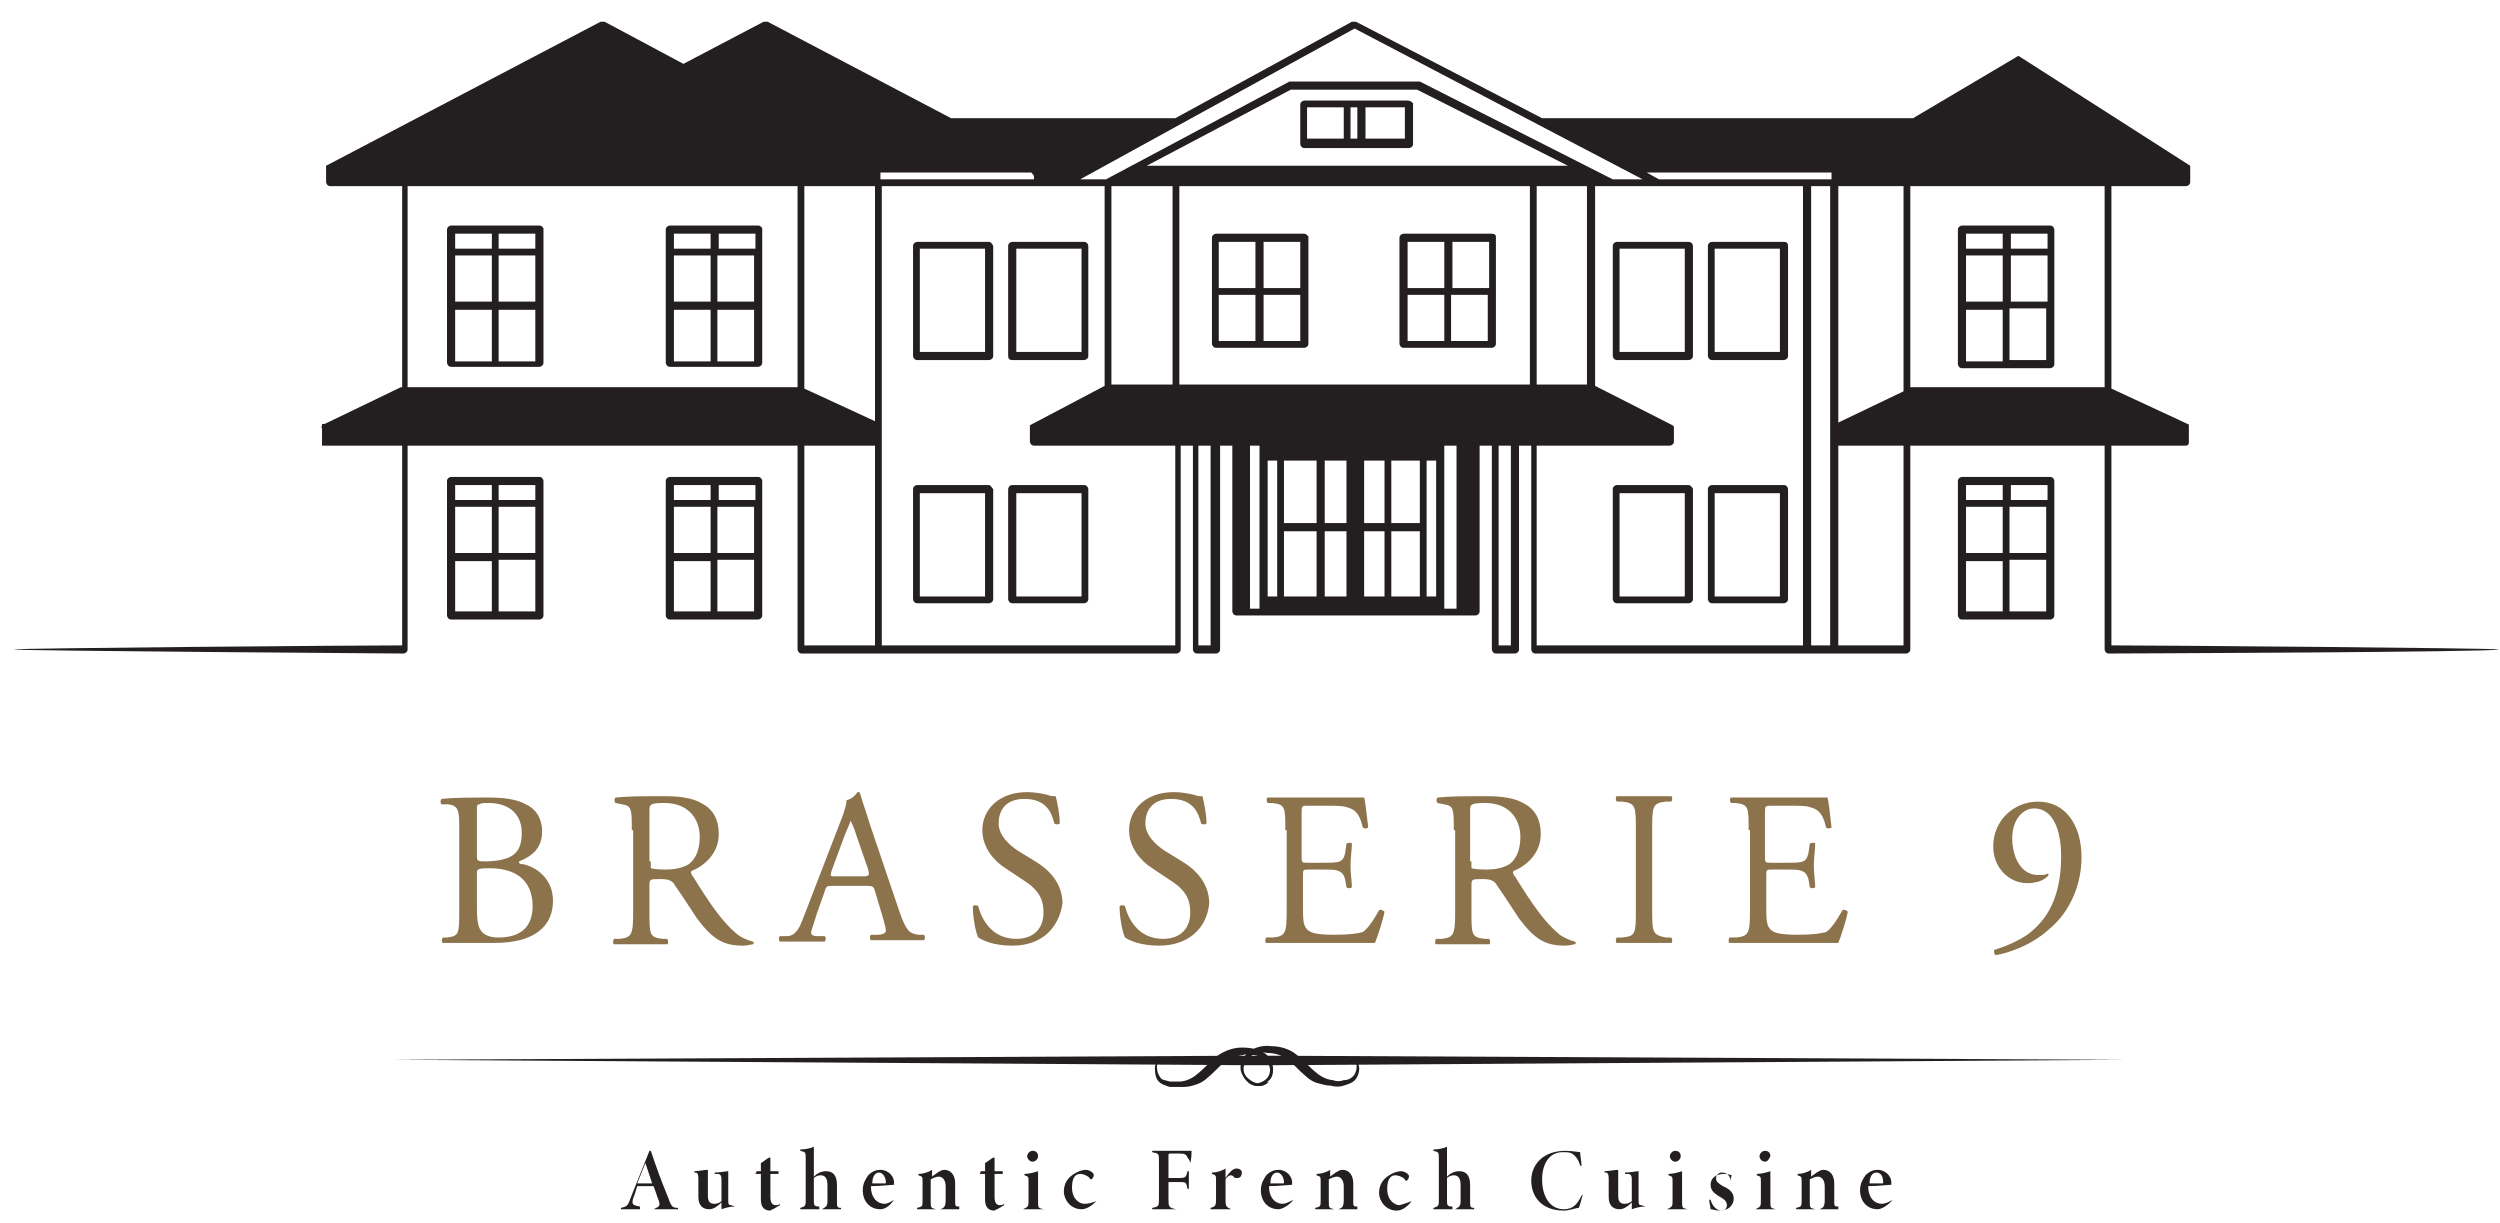 <?xml version="1.0" encoding="utf-8"?>
<!-- Generator: Adobe Illustrator 23.0.3, SVG Export Plug-In . SVG Version: 6.00 Build 0)  -->
<svg version="1.1" id="Layer_1" xmlns="http://www.w3.org/2000/svg" xmlns:xlink="http://www.w3.org/1999/xlink" x="0px" y="0px"
	 viewBox="0 0 184 90" style="enable-background:new 0 0 184 90;" xml:space="preserve">
<style type="text/css">
	.st0{fill:#231F20;}
	.st1{fill:#8C734B;}
</style>
<g>
	<g>
		<g>
			<g>
				<path class="st0" d="M91.8,79.6c0.5,0.3,1.2,0.1,1.5-0.3c0.3-0.4,0.2-1-0.2-1.3c-0.3-0.3-0.9-0.4-1.4-0.4
					c-0.5,0.1-1.1,0.2-1.5,0.5c-0.4,0.3-0.8,0.8-1.3,1.2c-0.2,0.2-0.5,0.4-0.8,0.5c-0.3,0.1-0.6,0.2-1,0.2c-0.3,0-0.6,0-1,0
					c-0.3-0.1-0.7-0.2-0.9-0.5c-0.2-0.3-0.2-0.7-0.2-1c0.1-0.3,0.2-0.6,0.5-0.7c-0.5,0.4-0.4,1.1-0.1,1.5c0.1,0.2,0.4,0.2,0.7,0.3
					c0.3,0,0.5,0,0.8,0c1.1-0.1,1.7-1.1,2.7-1.9c0.6-0.4,1.2-0.6,1.8-0.6c0.6,0,1.4,0.1,1.9,0.6c0.2,0.3,0.4,0.6,0.4,1
					c0,0.4-0.1,0.7-0.4,0.9C93.1,80,92.3,80.1,91.8,79.6z"/>
				<path class="st0" d="M93.4,79.6c-0.4,0.5-1.3,0.4-1.7-0.1c-0.2-0.2-0.4-0.6-0.4-0.9c0-0.4,0.2-0.7,0.4-1
					c0.5-0.5,1.2-0.7,1.9-0.6c0.6,0,1.3,0.2,1.8,0.6c1,0.8,1.6,1.8,2.7,1.9c0.3,0.1,0.5,0.1,0.8,0c0.3,0,0.5-0.1,0.7-0.3
					c0.3-0.3,0.4-1.1-0.1-1.5c0.3,0.1,0.5,0.4,0.5,0.7c0.1,0.3,0,0.7-0.2,1c-0.2,0.3-0.6,0.4-0.9,0.5c-0.3,0.1-0.6,0.1-1,0
					c-0.3,0-0.6-0.1-1-0.2c-0.3-0.1-0.6-0.3-0.8-0.5c-0.5-0.4-0.9-0.9-1.3-1.2c-0.4-0.3-0.9-0.5-1.5-0.5c-0.5-0.1-1.1,0-1.4,0.4
					c-0.4,0.3-0.5,0.9-0.2,1.3C92.2,79.8,92.9,79.9,93.4,79.6z"/>
			</g>
			<g>
				<path class="st1" d="M33.8,60.8c0-1.2-0.1-1.5-0.8-1.6l-0.5,0c-0.1-0.1-0.1-0.3,0-0.4c0.9-0.1,2-0.1,3.5-0.1c1,0,2,0.1,2.7,0.5
					c0.7,0.3,1.2,1,1.2,2c0,1.2-0.7,1.8-1.7,2.2c0,0.2,0.1,0.2,0.3,0.2c0.9,0.2,2.2,1,2.2,2.7c0,1.9-1.4,3.1-4.3,3.1
					c-0.5,0-1.3,0-1.9,0c-0.7,0-1.3,0-1.9,0c-0.1,0-0.1-0.3,0-0.4l0.3,0c0.9-0.1,0.9-0.3,0.9-2V60.8z M35.1,62.9
					c0,0.5,0,0.5,0.8,0.5c1.7-0.1,2.5-0.5,2.5-2.1c0-1.6-1.2-2.2-2.4-2.2c-0.4,0-0.6,0-0.7,0.1c-0.2,0-0.2,0.1-0.2,0.4V62.9z
					 M35.1,66.7c0,0.6,0,1.4,0.3,1.8c0.3,0.4,0.8,0.5,1.3,0.5c1.4,0,2.5-0.6,2.5-2.3c0-1.3-0.6-2.8-3.2-2.8c-0.9,0-0.9,0.1-0.9,0.4
					V66.7z"/>
				<path class="st1" d="M46.5,61.1c0-1.5,0-1.8-0.7-1.9l-0.5-0.1c-0.1-0.1-0.1-0.3,0-0.4c0.9-0.1,2-0.1,3.6-0.1c1,0,2,0.1,2.7,0.5
					c0.8,0.4,1.3,1.1,1.3,2.3c0,1.5-1.2,2.4-2,2.7c-0.1,0.1,0,0.3,0.1,0.4c1.3,2.1,2.2,3.4,3.3,4.3c0.3,0.2,0.7,0.4,1.1,0.5
					c0.1,0,0.1,0.2,0,0.2c-0.1,0-0.4,0.1-0.7,0.1c-1.4,0-2.2-0.4-3.4-2c-0.4-0.6-1.1-1.7-1.6-2.4c-0.2-0.4-0.5-0.5-1.1-0.5
					c-0.7,0-0.8,0-0.8,0.4v2c0,1.7,0,1.9,1,2l0.3,0c0.1,0.1,0.1,0.4,0,0.4c-0.7,0-1.3,0-1.9,0c-0.7,0-1.3,0-2,0
					c-0.1,0-0.1-0.3,0-0.4l0.4,0c0.9-0.1,1-0.3,1-2V61.1z M47.9,63.4c0,0.3,0,0.5,0,0.5c0,0,0.3,0.1,1.1,0.1c0.6,0,1.2-0.1,1.7-0.4
					c0.4-0.3,0.8-0.9,0.8-2c0-1.3-0.8-2.5-2.6-2.5c-1,0-1.1,0.1-1.1,0.5V63.4z"/>
				<path class="st1" d="M64.4,65.6c-0.1-0.4-0.2-0.4-0.7-0.4h-2.4c-0.4,0-0.5,0-0.6,0.4l-0.6,1.7c-0.2,0.7-0.4,1.2-0.4,1.3
					c0,0.2,0.1,0.3,0.5,0.3l0.5,0c0.1,0.1,0.1,0.3,0,0.4c-0.4,0-0.9,0-1.7,0c-0.5,0-1.1,0-1.6,0c-0.1-0.1-0.1-0.3,0-0.4l0.5,0
					c0.4,0,0.7-0.2,1-0.8c0.3-0.7,0.7-1.8,1.4-3.6l1.7-4.4c0.2-0.6,0.3-0.9,0.3-1.2c0.4-0.1,0.7-0.4,0.8-0.6c0.1,0,0.2,0,0.2,0.1
					c0.2,0.7,0.5,1.5,0.7,2.2l2.2,6.5c0.5,1.4,0.7,1.6,1.4,1.7l0.4,0c0.1,0.1,0.1,0.3,0,0.4c-0.7,0-1.2,0-2,0c-0.8,0-1.4,0-1.9,0
					c-0.1-0.1-0.1-0.3,0-0.4l0.5,0c0.3,0,0.6-0.1,0.6-0.3c0-0.2-0.1-0.5-0.2-0.9L64.4,65.6z M61.2,64.1c-0.1,0.4-0.1,0.4,0.3,0.4h2
					c0.5,0,0.5-0.1,0.4-0.5L63,61.4c-0.1-0.4-0.3-0.8-0.4-1h0c0,0.1-0.2,0.5-0.4,1L61.2,64.1z"/>
				<path class="st1" d="M74.5,69.6c-1.4,0-2.2-0.4-2.5-0.6c-0.2-0.4-0.4-1.5-0.4-2.3c0.1-0.1,0.3-0.1,0.4,0
					c0.2,0.8,0.9,2.4,2.8,2.4c1.4,0,2-0.9,2-1.9c0-0.7-0.1-1.5-1.3-2.3l-1.5-1c-0.8-0.5-1.7-1.5-1.7-2.8c0-1.5,1.2-2.8,3.3-2.8
					c0.5,0,1.1,0.1,1.5,0.2c0.2,0.1,0.4,0.1,0.6,0.1c0.1,0.4,0.3,1.3,0.3,2c-0.1,0.1-0.3,0.1-0.4,0c-0.2-0.8-0.6-1.8-2.2-1.8
					c-1.6,0-1.9,1.1-1.9,1.8c0,0.9,0.8,1.6,1.4,2l1.3,0.8c1,0.6,2,1.6,2,3.1C77.9,68.4,76.6,69.6,74.5,69.6z"/>
				<path class="st1" d="M85.3,69.6c-1.4,0-2.2-0.4-2.5-0.6c-0.2-0.4-0.4-1.5-0.4-2.3c0.1-0.1,0.3-0.1,0.4,0
					c0.2,0.8,0.9,2.4,2.8,2.4c1.4,0,2-0.9,2-1.9c0-0.7-0.1-1.5-1.3-2.3l-1.5-1c-0.8-0.5-1.7-1.5-1.7-2.8c0-1.5,1.2-2.8,3.3-2.8
					c0.5,0,1.1,0.1,1.5,0.2c0.2,0.1,0.4,0.1,0.6,0.1c0.1,0.4,0.3,1.3,0.3,2c-0.1,0.1-0.3,0.1-0.4,0c-0.2-0.8-0.6-1.8-2.2-1.8
					c-1.6,0-1.9,1.1-1.9,1.8c0,0.9,0.8,1.6,1.4,2l1.3,0.8c1,0.6,2,1.6,2,3.1C88.8,68.4,87.4,69.6,85.3,69.6z"/>
				<path class="st1" d="M94.6,61.1c0-1.7,0-1.9-1-2l-0.3,0c-0.1-0.1-0.1-0.4,0-0.4c0.7,0,1.2,0,1.9,0h3c1,0,2,0,2.2,0
					c0.1,0.3,0.2,1.4,0.3,2.2c-0.1,0.1-0.3,0.1-0.4,0c-0.2-0.8-0.4-1.3-1.2-1.5c-0.3-0.1-0.9-0.1-1.6-0.1h-1.2c-0.5,0-0.5,0-0.5,0.6
					V63c0,0.5,0,0.5,0.5,0.5h0.9c0.7,0,1.2,0,1.4-0.1c0.2-0.1,0.3-0.2,0.4-0.6l0.1-0.7c0.1-0.1,0.4-0.1,0.4,0c0,0.4-0.1,1-0.1,1.6
					c0,0.6,0.1,1.2,0.1,1.6c-0.1,0.1-0.3,0.1-0.4,0l-0.1-0.6c-0.1-0.3-0.2-0.5-0.5-0.6c-0.2-0.1-0.6-0.1-1.2-0.1h-0.9
					c-0.5,0-0.5,0-0.5,0.4v2.3c0,0.9,0,1.4,0.3,1.7c0.2,0.2,0.5,0.4,2,0.4c1.2,0,1.7-0.1,2.1-0.2c0.3-0.2,0.7-0.7,1.2-1.6
					c0.1-0.1,0.3,0,0.4,0.1c-0.1,0.6-0.5,1.8-0.7,2.3c-1.5,0-2.9,0-4.3,0h-1.5c-0.7,0-1.2,0-2.2,0c-0.1,0-0.1-0.3,0-0.4l0.5,0
					c0.9-0.1,1-0.3,1-2V61.1z"/>
				<path class="st1" d="M107,61.1c0-1.5,0-1.8-0.7-1.9l-0.5-0.1c-0.1-0.1-0.1-0.3,0-0.4c0.9-0.1,2-0.1,3.6-0.1c1,0,2,0.1,2.7,0.5
					c0.8,0.4,1.3,1.1,1.3,2.3c0,1.5-1.2,2.4-2,2.7c-0.1,0.1,0,0.3,0.1,0.4c1.3,2.1,2.2,3.4,3.3,4.3c0.3,0.2,0.7,0.4,1.1,0.5
					c0.1,0,0.1,0.2,0,0.2c-0.1,0-0.4,0.1-0.7,0.1c-1.4,0-2.2-0.4-3.4-2c-0.4-0.6-1.1-1.7-1.6-2.4c-0.2-0.4-0.5-0.5-1.1-0.5
					c-0.7,0-0.8,0-0.8,0.4v2c0,1.7,0,1.9,1,2l0.3,0c0.1,0.1,0.1,0.4,0,0.4c-0.7,0-1.3,0-1.9,0c-0.7,0-1.3,0-2,0
					c-0.1,0-0.1-0.3,0-0.4l0.4,0c0.9-0.1,1-0.3,1-2V61.1z M108.3,63.4c0,0.3,0,0.5,0,0.5c0,0,0.3,0.1,1.1,0.1c0.6,0,1.2-0.1,1.7-0.4
					c0.4-0.3,0.8-0.9,0.8-2c0-1.3-0.8-2.5-2.6-2.5c-1,0-1.1,0.1-1.1,0.5V63.4z"/>
				<path class="st1" d="M120.4,61.1c0-1.7,0-2-1-2.1l-0.4,0c-0.1-0.1-0.1-0.4,0-0.4c0.8,0,1.4,0,2,0c0.6,0,1.2,0,2,0
					c0.1,0,0.1,0.3,0,0.4l-0.4,0c-1,0.1-1,0.4-1,2.1v5.8c0,1.7,0,1.9,1,2.1l0.4,0c0.1,0.1,0.1,0.4,0,0.4c-0.8,0-1.4,0-2,0
					c-0.7,0-1.2,0-2,0c-0.1,0-0.1-0.3,0-0.4l0.4,0c1-0.1,1-0.3,1-2.1V61.1z"/>
				<path class="st1" d="M128.7,61.1c0-1.7,0-1.9-1-2l-0.3,0c-0.1-0.1-0.1-0.4,0-0.4c0.7,0,1.2,0,1.9,0h3c1,0,2,0,2.2,0
					c0.1,0.3,0.2,1.4,0.3,2.2c-0.1,0.1-0.3,0.1-0.4,0c-0.2-0.8-0.4-1.3-1.2-1.5c-0.3-0.1-0.9-0.1-1.6-0.1h-1.2c-0.5,0-0.5,0-0.5,0.6
					V63c0,0.5,0,0.5,0.5,0.5h0.9c0.7,0,1.2,0,1.4-0.1c0.2-0.1,0.3-0.2,0.4-0.6l0.1-0.7c0.1-0.1,0.4-0.1,0.4,0c0,0.4-0.1,1-0.1,1.6
					c0,0.6,0.1,1.2,0.1,1.6c-0.1,0.1-0.3,0.1-0.4,0l-0.1-0.6c-0.1-0.3-0.2-0.5-0.5-0.6c-0.2-0.1-0.6-0.1-1.2-0.1h-0.9
					c-0.5,0-0.5,0-0.5,0.4v2.3c0,0.9,0,1.4,0.3,1.7c0.2,0.2,0.5,0.4,2,0.4c1.2,0,1.7-0.1,2.1-0.2c0.3-0.2,0.7-0.7,1.2-1.6
					c0.1-0.1,0.3,0,0.4,0.1c-0.1,0.6-0.5,1.8-0.7,2.3c-1.5,0-2.9,0-4.3,0h-1.5c-0.7,0-1.2,0-2.2,0c-0.1,0-0.1-0.3,0-0.4l0.5,0
					c0.9-0.1,1-0.3,1-2V61.1z"/>
				<path class="st1" d="M148.1,61.7c0,1.3,0.6,2.7,1.9,2.7c0.4,0,0.5,0,0.7-0.1c0.1,0,0.1,0.1,0,0.2c-0.3,0.3-0.8,0.5-1.5,0.5
					c-1.3,0-2.5-1.1-2.5-2.7c0-1.9,1.5-3.3,3.3-3.3c2,0,3.2,1.7,3.2,4.1c0,1.8-0.7,3.9-2.4,5.3c-1.2,1.1-2.8,1.7-3.9,1.9
					c-0.1,0-0.2-0.3-0.1-0.4c1-0.3,1.8-0.7,2.4-1.1c1.5-1.1,2.5-2.8,2.5-5.8c0-1.5-0.4-3.5-2-3.5C148.9,59.5,148.1,60.3,148.1,61.7z
					"/>
			</g>
			<g>
				<path class="st0" d="M96,17.2h-6.5c-0.1,0-0.3,0.1-0.3,0.3v3.9c0,0,0,0,0,0c0,0,0,0,0,0v3.9c0,0.1,0.1,0.3,0.3,0.3H96
					c0.1,0,0.3-0.1,0.3-0.3v-7.9C96.2,17.3,96.1,17.2,96,17.2z M95.7,21.2H93v-3.4h2.7V21.2z M92.4,17.8v3.4h-2.7v-3.4H92.4z
					 M89.7,21.7h2.7v3.4h-2.7V21.7z M93,25.1v-3.4h2.7v3.4H93z"/>
				<path class="st0" d="M109.8,17.2h-6.5c-0.1,0-0.3,0.1-0.3,0.3v3.9c0,0,0,0,0,0s0,0,0,0v3.9c0,0.1,0.1,0.3,0.3,0.3h6.5
					c0.1,0,0.3-0.1,0.3-0.3v-7.9C110.1,17.3,110,17.2,109.8,17.2z M109.6,21.2h-2.7v-3.4h2.7V21.2z M106.3,17.8v3.4h-2.7v-3.4H106.3
					z M103.6,21.7h2.7v3.4h-2.7V21.7z M106.8,25.1v-3.4h2.7v3.4H106.8z"/>
				<path class="st0" d="M72.8,17.8h-5.3c-0.1,0-0.3,0.1-0.3,0.3v8.1c0,0.1,0.1,0.3,0.3,0.3h5.3c0.1,0,0.3-0.1,0.3-0.3v-8.1
					C73,17.9,72.9,17.8,72.8,17.8z M72.5,25.9h-4.8v-7.6h4.8V25.9z"/>
				<path class="st0" d="M74.5,26.5h5.3c0.1,0,0.3-0.1,0.3-0.3v-8.1c0-0.1-0.1-0.3-0.3-0.3h-5.3c-0.1,0-0.3,0.1-0.3,0.3v8.1
					C74.2,26.4,74.3,26.5,74.5,26.5z M74.8,18.3h4.8v7.6h-4.8V18.3z"/>
				<path class="st0" d="M72.8,35.7h-5.3c-0.1,0-0.3,0.1-0.3,0.3v8.1c0,0.1,0.1,0.3,0.3,0.3h5.3c0.1,0,0.3-0.1,0.3-0.3V36
					C73,35.9,72.9,35.7,72.8,35.7z M72.5,43.9h-4.8v-7.6h4.8V43.9z"/>
				<path class="st0" d="M74.2,36v8.1c0,0.1,0.1,0.3,0.3,0.3h5.3c0.1,0,0.3-0.1,0.3-0.3V36c0-0.1-0.1-0.3-0.3-0.3h-5.3
					C74.3,35.7,74.2,35.9,74.2,36z M74.8,36.3h4.8v7.6h-4.8V36.3z"/>
				<path class="st0" d="M124.3,17.8H119c-0.1,0-0.3,0.1-0.3,0.3v8.1c0,0.1,0.1,0.3,0.3,0.3h5.3c0.1,0,0.3-0.1,0.3-0.3v-8.1
					C124.6,17.9,124.4,17.8,124.3,17.8z M124,25.9h-4.8v-7.6h4.8V25.9z"/>
				<path class="st0" d="M131.3,17.8H126c-0.1,0-0.3,0.1-0.3,0.3v8.1c0,0.1,0.1,0.3,0.3,0.3h5.3c0.1,0,0.3-0.1,0.3-0.3v-8.1
					C131.6,17.9,131.5,17.8,131.3,17.8z M131,25.9h-4.8v-7.6h4.8V25.9z"/>
				<path class="st0" d="M124.3,35.7H119c-0.1,0-0.3,0.1-0.3,0.3v8.1c0,0.1,0.1,0.3,0.3,0.3h5.3c0.1,0,0.3-0.1,0.3-0.3V36
					C124.6,35.9,124.4,35.7,124.3,35.7z M124,43.9h-4.8v-7.6h4.8V43.9z"/>
				<path class="st0" d="M131.3,35.7H126c-0.1,0-0.3,0.1-0.3,0.3v8.1c0,0.1,0.1,0.3,0.3,0.3h5.3c0.1,0,0.3-0.1,0.3-0.3V36
					C131.6,35.9,131.5,35.7,131.3,35.7z M131,43.9h-4.8v-7.6h4.8V43.9z"/>
				<path class="st0" d="M103.6,7.4H96c-0.1,0-0.3,0.1-0.3,0.3v2.9c0,0.1,0.1,0.3,0.3,0.3h7.7c0.1,0,0.3-0.1,0.3-0.3V7.6
					C103.9,7.5,103.8,7.4,103.6,7.4z M99.9,7.9v2.3h-0.5V7.9H99.9z M96.2,7.9h2.7v2.3h-2.7V7.9z M103.4,10.2h-2.9V7.9h2.9V10.2z"/>
				<path class="st0" d="M39.7,16.6h-6.5c-0.1,0-0.3,0.1-0.3,0.3v1.6v3.9c0,0,0,0,0,0c0,0,0,0,0,0v4.3c0,0.1,0.1,0.3,0.3,0.3h6.5
					c0.1,0,0.3-0.1,0.3-0.3v-8.3v-1.6C40,16.8,39.9,16.6,39.7,16.6z M33.5,18.8h2.7v3.4h-2.7V18.8z M36.7,18.8h2.7v3.4h-2.7V18.8z
					 M39.4,18.3h-2.7v-1.1h2.7V18.3z M33.5,17.2h2.7v1.1h-2.7V17.2z M33.5,22.8h2.7v3.8h-2.7V22.8z M36.7,26.6v-3.8h2.7v3.8H36.7z"
					/>
				<path class="st0" d="M55.8,16.6h-6.5c-0.1,0-0.3,0.1-0.3,0.3v1.6v3.9c0,0,0,0,0,0c0,0,0,0,0,0v4.3c0,0.1,0.1,0.3,0.3,0.3h6.5
					c0.1,0,0.3-0.1,0.3-0.3v-8.3v-1.6C56.1,16.8,56,16.6,55.8,16.6z M49.6,18.8h2.7v3.4h-2.7V18.8z M52.8,18.8h2.7v3.4h-2.7V18.8z
					 M55.6,18.3h-2.7v-1.1h2.7V18.3z M49.6,17.2h2.7v1.1h-2.7V17.2z M49.6,22.8h2.7v3.8h-2.7V22.8z M52.8,26.6v-3.8h2.7v3.8H52.8z"
					/>
				<path class="st0" d="M39.7,35.1h-6.5c-0.1,0-0.3,0.1-0.3,0.3v1.6V41c0,0,0,0,0,0c0,0,0,0,0,0v4.3c0,0.1,0.1,0.3,0.3,0.3h6.5
					c0.1,0,0.3-0.1,0.3-0.3v-8.3v-1.6C40,35.3,39.9,35.1,39.7,35.1z M33.5,37.3h2.7v3.4h-2.7V37.3z M36.7,37.3h2.7v3.4h-2.7V37.3z
					 M39.4,36.8h-2.7v-1.1h2.7V36.8z M33.5,35.7h2.7v1.1h-2.7V35.7z M33.5,41.3h2.7V45h-2.7V41.3z M36.7,45v-3.8h2.7V45H36.7z"/>
				<path class="st0" d="M55.8,35.1h-6.5c-0.1,0-0.3,0.1-0.3,0.3v1.6V41c0,0,0,0,0,0c0,0,0,0,0,0v4.3c0,0.1,0.1,0.3,0.3,0.3h6.5
					c0.1,0,0.3-0.1,0.3-0.3v-8.3v-1.6C56.1,35.3,56,35.1,55.8,35.1z M49.6,37.3h2.7v3.4h-2.7V37.3z M52.8,37.3h2.7v3.4h-2.7V37.3z
					 M55.6,36.8h-2.7v-1.1h2.7V36.8z M49.6,35.7h2.7v1.1h-2.7V35.7z M49.6,41.3h2.7V45h-2.7V41.3z M52.8,45v-3.8h2.7V45H52.8z"/>
				<path class="st0" d="M144.1,22.5v4.3c0,0.1,0.1,0.3,0.3,0.3h6.5c0.1,0,0.3-0.1,0.3-0.3v-8.3v-1.6c0-0.1-0.1-0.3-0.3-0.3h-6.5
					c-0.1,0-0.3,0.1-0.3,0.3v1.6V22.5C144.1,22.5,144.1,22.5,144.1,22.5C144.1,22.5,144.1,22.5,144.1,22.5z M150.7,22.2h-2.7v-3.4
					h2.7V22.2z M147.4,22.2h-2.7v-3.4h2.7V22.2z M144.7,22.8h2.7v3.8h-2.7V22.8z M147.9,26.5v-3.8h2.7v3.8H147.9z M150.7,18.3h-2.7
					v-1.1h2.7V18.3z M144.7,17.2h2.7v1.1h-2.7V17.2z"/>
				<path class="st0" d="M150.9,35.1h-6.5c-0.1,0-0.3,0.1-0.3,0.3v1.6V41c0,0,0,0,0,0c0,0,0,0,0,0v4.3c0,0.1,0.1,0.3,0.3,0.3h6.5
					c0.1,0,0.3-0.1,0.3-0.3v-8.3v-1.6C151.2,35.3,151.1,35.1,150.9,35.1z M144.7,37.3h2.7v3.4h-2.7V37.3z M147.9,37.3h2.7v3.4h-2.7
					V37.3z M150.7,36.8h-2.7v-1.1h2.7V36.8z M144.7,35.7h2.7v1.1h-2.7V35.7z M144.7,41.3h2.7V45h-2.7V41.3z M147.9,45v-3.8h2.7V45
					H147.9z"/>
				<path class="st0" d="M155.4,47.5V32.8h5.5c0.1,0,0.2-0.1,0.2-0.2v-1.1c0,0,0,0,0-0.1c0,0,0,0,0-0.1c0,0,0-0.1-0.1-0.1
					c0,0,0,0,0,0l-5.6-2.6V13.7h5.5c0.1,0,0.3-0.1,0.3-0.3v-1c0,0,0,0,0,0c0,0,0-0.1,0-0.1c0,0,0,0,0-0.1c0,0,0,0,0,0l-12.5-8
					c-0.1-0.1-0.2-0.1-0.3,0l-7.6,4.5h-27.3L99.8,1.6c-0.1,0-0.2,0-0.3,0L86.5,8.7H70L56.5,1.6c-0.1,0-0.2,0-0.3,0l-5.9,3.1
					l-5.8-3.1c-0.1,0-0.2,0-0.3,0L24,12.2c0,0,0,0,0,0c0,0,0,0,0,0.1c0,0,0,0.1,0,0.1c0,0,0,0,0,0v1c0,0.1,0.1,0.3,0.3,0.3h5.3v14.8
					h0c0,0-0.1,0-0.1,0l-5.6,2.7h-0.2v0.1c0,0.1-0.1,0.1,0,0.2c0,0,0,0,0,0.1v1.2h5.9v14.7C26.6,47.5,1,47.7,1,47.8
					c0,0.1,28.7,0.3,28.7,0.3c0.1,0,0.3-0.1,0.3-0.3v-15h28.7v15c0,0.1,0.1,0.3,0.3,0.3h5.7h21.9c0.1,0,0.3-0.1,0.3-0.3v-15h0.9v15
					c0,0.1,0.1,0.3,0.3,0.3h1.4c0.1,0,0.3-0.1,0.3-0.3v-15h0.9V45c0,0.1,0.1,0.3,0.3,0.3h0.8H93h13h1.4h1.2c0.1,0,0.3-0.1,0.3-0.3
					V32.8h0.9v15c0,0.1,0.1,0.3,0.3,0.3h1.4c0.1,0,0.3-0.1,0.3-0.3v-15h0.9v15c0,0.1,0.1,0.3,0.3,0.3H133h2h5.3
					c0.1,0,0.3-0.1,0.3-0.3v-15h14.3v15c0,0.1,0.1,0.3,0.3,0.3c0,0,28.7-0.1,28.7-0.3C183.9,47.7,158.3,47.5,155.4,47.5z M133,13.2
					h-10.9l-0.9-0.5h13.6v0.5H133z M140.1,28.8l-4.8,2.3V13.7h4.8V28.8z M120.7,12.4L120.7,12.4L120.7,12.4L120.7,12.4z M154.9,28.5
					h-14.3l0,0V13.7h14.3V28.5z M99.7,2.1l21.2,11.1h-2.2L104.5,6c0,0-0.1,0-0.1,0H95c0,0-0.1,0-0.1,0l-13.5,7.2h-1.9L99.7,2.1z
					 M86.8,28.3V13.7h25.8v14.6H86.8z M81.8,13.7h4.5v14.6h-4.5V13.7z M112.9,12.2H86.1h-1.7l10.6-5.6h9.3l11.1,5.6H112.9z
					 M100.4,43.9v-4.8h1.5v4.8H100.4z M97.5,43.9v-4.8h1.6v4.8H97.5z M94.5,43.9v-4.8h2.4v4.8H94.5z M99.1,33.9v4.6h-1.6v-4.6H99.1z
					 M96.9,38.5h-2.4v-4.6h2.4V38.5z M100.4,38.5v-4.6h1.5v4.6H100.4z M94,43.9h-0.7v-10H94V43.9z M102.4,43.9v-4.8h2.1v4.8H102.4z
					 M104.5,38.5h-2.1v-4.6h2.1V38.5z M105,33.9h0.7v10H105V33.9z M116.8,28.3h-3.7V13.7h3.7V28.3z M64.4,13.7v17.3l-5.2-2.4V13.7
					H64.4z M64.8,13.2v-0.5h11.1c0.1,0.1,0.2,0.2,0.2,0.3v0.2H64.8z M30,13.7h28.7v14.8H30V13.7z M59.2,32.8h5.2v14.7h-5.2V32.8z
					 M86.3,47.5H64.9V13.7h11.5h2h2.9v14.6c0,0,0,0,0,0.1l-5.5,2.9c0,0,0,0,0,0c0,0,0,0,0,0.1c0,0,0,0.1,0,0.1c0,0,0,0,0,0v1
					c0,0.1,0.1,0.3,0.3,0.3h10.4V47.5z M89.1,47.5h-0.9V32.8h0.9V47.5z M92,44.8v-12h0.7v12H92z M106.3,44.8v-12h0.9v12H106.3z
					 M111.2,47.5h-0.9V32.8h0.9V47.5z M113.2,32.8h9.7c0.1,0,0.3-0.1,0.3-0.3v-1c0,0,0,0,0,0c0,0,0-0.1,0-0.1c0,0,0,0-0.1-0.1
					c0,0,0,0,0,0l-5.7-2.9c0,0,0,0,0-0.1V13.7h1.2h0.4h1.1h1.9h10.7v33.8h-19.6V32.8z M133.3,13.7h1.4v17.7v1.1v15h-1.4V13.7z
					 M140.1,47.5h-4.8V32.8h4.8V47.5z"/>
			</g>
			<polygon class="st0" points="93.5,78.4 156.4,78 93.5,77.7 93.5,77.7 92.6,77.7 91.8,77.7 91.8,77.7 28.9,78 91.8,78.4 
				91.8,78.4 92.6,78.4 93.5,78.4 			"/>
		</g>
	</g>
	<g>
		<path class="st0" d="M48.1,89L48.1,89c0.4-0.2,0.5-0.2,0.4-0.6c-0.1-0.2-0.2-0.6-0.4-1.1h-1.2c-0.1,0.3-0.2,0.7-0.3,0.9
			c-0.1,0.4-0.1,0.5,0.5,0.6V89h-1.4v-0.1c0.4-0.1,0.5-0.1,0.7-0.7l1.4-3.5l0.1,0c0.4,1.2,0.8,2.3,1.3,3.5c0.2,0.6,0.3,0.7,0.7,0.7
			V89H48.1z M47.5,85.6c-0.2,0.5-0.4,1-0.6,1.5H48L47.5,85.6z"/>
		<path class="st0" d="M54.1,88.8c-0.4,0-0.7,0.1-1,0.2c0-0.1,0-0.3,0-0.5c-0.3,0.3-0.6,0.5-0.9,0.5c-0.5,0-0.8-0.3-0.8-0.9v-1.4
			c0-0.3-0.1-0.4-0.2-0.4l-0.1,0v-0.1c0.3,0,0.7-0.1,1-0.1c0,0.2,0,0.5,0,0.9V88c0,0.5,0.2,0.6,0.5,0.6c0.2,0,0.4-0.1,0.5-0.2v-1.6
			c0-0.3-0.1-0.4-0.3-0.4l-0.2,0v-0.1c0.4,0,0.8-0.1,1-0.1v2.1c0,0.3,0,0.4,0.2,0.4L54.1,88.8L54.1,88.8z"/>
		<path class="st0" d="M56.9,89c-0.1,0-0.2,0.1-0.2,0.1c-0.4,0-0.7-0.2-0.7-0.8v-1.9h-0.4l0,0l0.1-0.2H56v-0.6
			c0.2-0.1,0.4-0.3,0.6-0.4l0.1,0c0,0.2,0,0.6,0,1h0.6c0,0,0,0.1,0,0.2h-0.6v1.7c0,0.5,0.2,0.6,0.4,0.6c0.1,0,0.2,0,0.3-0.1l0,0.1
			L56.9,89z"/>
		<path class="st0" d="M60.5,89L60.5,89c0.3-0.2,0.4-0.2,0.4-0.6v-1.2c0-0.5-0.2-0.7-0.5-0.7c-0.2,0-0.4,0.1-0.5,0.2v1.6
			c0,0.4,0,0.5,0.4,0.5V89h-1.4v-0.1c0.3-0.1,0.4-0.1,0.4-0.5v-3.1c0-0.5,0-0.5-0.4-0.6v-0.1c0.4,0,0.8-0.1,1-0.2c0,0.1,0,0.4,0,0.8
			v1.4c0.2-0.2,0.5-0.4,0.9-0.4c0.5,0,0.8,0.3,0.8,1v1.2c0,0.4,0,0.5,0.3,0.5V89H60.5z"/>
		<path class="st0" d="M65.8,88.3C65.4,88.9,65,89,64.8,89c-0.8,0-1.3-0.6-1.3-1.4c0-0.5,0.2-0.8,0.4-1.1c0.3-0.3,0.6-0.4,0.9-0.4
			c0.6,0,1,0.5,1,0.9c0,0.1,0,0.1,0,0.2c-0.2,0-1,0.1-1.7,0.1c0,0.9,0.5,1.3,1,1.3C65.3,88.6,65.5,88.5,65.8,88.3L65.8,88.3z
			 M64.7,86.3c-0.3,0-0.5,0.3-0.5,0.8c0.3,0,0.7,0,0.9,0c0.1,0,0.1,0,0.1-0.1C65.2,86.7,65,86.3,64.7,86.3z"/>
		<path class="st0" d="M69.2,89L69.2,89c0.3-0.1,0.4-0.2,0.4-0.7v-1c0-0.4-0.2-0.7-0.5-0.7c-0.2,0-0.4,0.1-0.6,0.2v1.6
			c0,0.5,0,0.5,0.4,0.6V89h-1.4v-0.1c0.4-0.1,0.4-0.1,0.4-0.6v-1.3c0-0.4,0-0.4-0.3-0.5v-0.1c0.3,0,0.7-0.1,1-0.3c0,0.1,0,0.3,0,0.5
			c0.1-0.1,0.3-0.2,0.4-0.3c0.2-0.1,0.3-0.2,0.5-0.2c0.5,0,0.8,0.4,0.8,1v1.2c0,0.5,0,0.5,0.3,0.5V89H69.2z"/>
		<path class="st0" d="M73.4,89c-0.1,0-0.2,0.1-0.2,0.1c-0.4,0-0.7-0.2-0.7-0.8v-1.9h-0.4l0,0l0.1-0.2h0.3v-0.6
			c0.2-0.1,0.4-0.3,0.6-0.4l0.1,0c0,0.2,0,0.6,0,1h0.6c0,0,0,0.1,0,0.2h-0.6v1.7c0,0.5,0.2,0.6,0.4,0.6c0.1,0,0.2,0,0.3-0.1l0,0.1
			L73.4,89z"/>
		<path class="st0" d="M75.3,89L75.3,89c0.4-0.2,0.4-0.2,0.4-0.7V87c0-0.4,0-0.4-0.3-0.5v-0.1c0.3,0,0.7-0.1,1-0.2
			c0,0.1,0,0.5,0,0.8v1.4c0,0.5,0,0.5,0.4,0.6V89H75.3z M76,85.5c-0.2,0-0.4-0.2-0.4-0.4c0-0.2,0.2-0.4,0.4-0.4
			c0.2,0,0.4,0.1,0.4,0.4C76.4,85.3,76.2,85.5,76,85.5z"/>
		<path class="st0" d="M80.7,88.4C80.4,88.7,80,89,79.6,89c-0.8,0-1.3-0.7-1.3-1.3c0-0.5,0.2-0.9,0.6-1.2c0.4-0.3,0.8-0.4,1-0.4
			c0.2,0,0.4,0.1,0.5,0.2c0.1,0.1,0.1,0.1,0.1,0.2c0,0.1-0.1,0.3-0.2,0.3c0,0-0.1,0-0.1-0.1c-0.2-0.2-0.5-0.3-0.7-0.3
			c-0.3,0-0.6,0.2-0.6,1c0,0.9,0.6,1.2,0.9,1.2C80.2,88.6,80.4,88.5,80.7,88.4L80.7,88.4z"/>
		<path class="st0" d="M87.6,85.6c0-0.1-0.1-0.3-0.2-0.4c-0.1-0.3-0.3-0.3-0.7-0.3h-0.5c-0.2,0-0.2,0-0.2,0.2v1.6h0.8
			c0.5,0,0.5-0.1,0.6-0.5h0.1v1.3h-0.1c-0.1-0.5-0.1-0.5-0.6-0.5H86v1.2c0,0.6,0,0.7,0.6,0.8V89h-1.8v-0.1c0.5-0.1,0.5-0.1,0.5-0.8
			v-2.6c0-0.6,0-0.6-0.5-0.7v-0.1h2c0.6,0,0.8,0,0.9,0C87.7,84.8,87.7,85.3,87.6,85.6L87.6,85.6z"/>
		<path class="st0" d="M90.6,89h-1.5v-0.1c0.3-0.1,0.4-0.1,0.4-0.6v-1.4c0-0.4,0-0.4-0.3-0.5v-0.1c0.3,0,0.7-0.1,1-0.3
			c0,0.1,0,0.5,0,0.7c0.2-0.3,0.5-0.7,0.8-0.7c0.2,0,0.4,0.1,0.4,0.3c0,0.2-0.1,0.4-0.3,0.4c-0.1,0-0.1,0-0.2,0
			c-0.1-0.1-0.2-0.2-0.3-0.2c-0.1,0-0.3,0.1-0.4,0.3v1.3C90.2,88.8,90.2,88.8,90.6,89L90.6,89z"/>
		<path class="st0" d="M95.2,88.3c-0.4,0.5-0.9,0.7-1.1,0.7c-0.8,0-1.3-0.6-1.3-1.4c0-0.5,0.2-0.8,0.4-1.1c0.3-0.3,0.6-0.4,0.9-0.4
			c0.6,0,1,0.5,1,0.9c0,0.1,0,0.1,0,0.2c-0.2,0-1,0.1-1.7,0.1c0,0.9,0.5,1.3,1,1.3C94.6,88.6,94.8,88.5,95.2,88.3L95.2,88.3z
			 M94,86.3c-0.3,0-0.5,0.3-0.5,0.8c0.3,0,0.7,0,0.9,0c0.1,0,0.1,0,0.1-0.1C94.5,86.7,94.3,86.3,94,86.3z"/>
		<path class="st0" d="M98.5,89L98.5,89c0.3-0.1,0.4-0.2,0.4-0.7v-1c0-0.4-0.2-0.7-0.5-0.7c-0.2,0-0.4,0.1-0.6,0.2v1.6
			c0,0.5,0,0.5,0.4,0.6V89h-1.4v-0.1c0.4-0.1,0.4-0.1,0.4-0.6v-1.3c0-0.4,0-0.4-0.3-0.5v-0.1c0.3,0,0.7-0.1,1-0.3c0,0.1,0,0.3,0,0.5
			c0.1-0.1,0.3-0.2,0.4-0.3c0.2-0.1,0.3-0.2,0.5-0.2c0.5,0,0.8,0.4,0.8,1v1.2c0,0.5,0,0.5,0.3,0.5V89H98.5z"/>
		<path class="st0" d="M103.9,88.4c-0.3,0.4-0.7,0.7-1.1,0.7c-0.8,0-1.3-0.7-1.3-1.3c0-0.5,0.2-0.9,0.6-1.2c0.4-0.3,0.8-0.4,1-0.4
			c0.2,0,0.4,0.1,0.5,0.2c0.1,0.1,0.1,0.1,0.1,0.2c0,0.1-0.1,0.3-0.2,0.3c0,0-0.1,0-0.1-0.1c-0.2-0.2-0.5-0.3-0.7-0.3
			c-0.3,0-0.6,0.2-0.6,1c0,0.9,0.6,1.2,0.9,1.2C103.4,88.6,103.6,88.5,103.9,88.4L103.9,88.4z"/>
		<path class="st0" d="M107.1,89L107.1,89c0.3-0.2,0.4-0.2,0.4-0.6v-1.2c0-0.5-0.2-0.7-0.5-0.7c-0.2,0-0.4,0.1-0.5,0.2v1.6
			c0,0.4,0,0.5,0.4,0.5V89h-1.4v-0.1c0.3-0.1,0.4-0.1,0.4-0.5v-3.1c0-0.5,0-0.5-0.4-0.6v-0.1c0.4,0,0.8-0.1,1-0.2c0,0.1,0,0.4,0,0.8
			v1.4c0.2-0.2,0.5-0.4,0.9-0.4c0.5,0,0.8,0.3,0.8,1v1.2c0,0.4,0,0.5,0.3,0.5V89H107.1z"/>
		<path class="st0" d="M116.5,87.9c-0.1,0.3-0.2,0.8-0.3,1c-0.2,0-0.7,0.2-1.1,0.2c-1.7,0-2.4-1.1-2.4-2.2c0-1.3,1-2.2,2.5-2.2
			c0.5,0,1,0.1,1.1,0.1c0,0.3,0.1,0.7,0.1,1l-0.1,0c-0.1-0.4-0.3-0.7-0.6-0.9c-0.2-0.1-0.4-0.1-0.7-0.1c-1,0-1.5,0.9-1.5,2
			c0,1.3,0.6,2.2,1.6,2.2c0.7,0,1-0.4,1.3-1L116.5,87.9z"/>
		<path class="st0" d="M121.1,88.8c-0.4,0-0.7,0.1-1,0.2c0-0.1,0-0.3,0-0.5c-0.3,0.3-0.6,0.5-0.9,0.5c-0.5,0-0.8-0.3-0.8-0.9v-1.4
			c0-0.3-0.1-0.4-0.2-0.4l-0.1,0v-0.1c0.3,0,0.7-0.1,1-0.1c0,0.2,0,0.5,0,0.9V88c0,0.5,0.2,0.6,0.5,0.6c0.2,0,0.4-0.1,0.5-0.2v-1.6
			c0-0.3-0.1-0.4-0.3-0.4l-0.2,0v-0.1c0.4,0,0.8-0.1,1-0.1v2.1c0,0.3,0,0.4,0.2,0.4L121.1,88.8L121.1,88.8z"/>
		<path class="st0" d="M122.7,89L122.7,89c0.4-0.2,0.4-0.2,0.4-0.7V87c0-0.4,0-0.4-0.3-0.5v-0.1c0.3,0,0.7-0.1,1-0.2
			c0,0.1,0,0.5,0,0.8v1.4c0,0.5,0,0.5,0.4,0.6V89H122.7z M123.3,85.5c-0.2,0-0.4-0.2-0.4-0.4c0-0.2,0.2-0.4,0.4-0.4
			c0.2,0,0.4,0.1,0.4,0.4C123.7,85.3,123.5,85.5,123.3,85.5z"/>
		<path class="st0" d="M127.4,86.9c-0.1-0.4-0.3-0.6-0.7-0.6c-0.2,0-0.4,0.2-0.4,0.4c0,0.3,0.2,0.4,0.5,0.6c0.5,0.2,0.8,0.5,0.8,0.9
			c0,0.6-0.5,0.9-1,0.9c-0.3,0-0.6-0.1-0.7-0.1c0-0.1-0.1-0.5-0.1-0.7l0.1,0c0.1,0.4,0.4,0.8,0.8,0.8c0.3,0,0.4-0.2,0.4-0.4
			c0-0.2-0.1-0.4-0.5-0.6c-0.3-0.2-0.7-0.4-0.7-0.9c0-0.5,0.4-0.8,1-0.8c0.3,0,0.5,0.1,0.6,0.1C127.4,86.4,127.4,86.8,127.4,86.9
			L127.4,86.9z"/>
		<path class="st0" d="M129.2,89L129.2,89c0.4-0.2,0.4-0.2,0.4-0.7V87c0-0.4,0-0.4-0.3-0.5v-0.1c0.3,0,0.7-0.1,1-0.2
			c0,0.1,0,0.5,0,0.8v1.4c0,0.5,0,0.5,0.4,0.6V89H129.2z M129.9,85.5c-0.2,0-0.4-0.2-0.4-0.4c0-0.2,0.2-0.4,0.4-0.4
			c0.2,0,0.4,0.1,0.4,0.4C130.2,85.3,130.1,85.5,129.9,85.5z"/>
		<path class="st0" d="M133.9,89L133.9,89c0.3-0.1,0.4-0.2,0.4-0.7v-1c0-0.4-0.2-0.7-0.5-0.7c-0.2,0-0.4,0.1-0.6,0.2v1.6
			c0,0.5,0,0.5,0.4,0.6V89h-1.4v-0.1c0.4-0.1,0.4-0.1,0.4-0.6v-1.3c0-0.4,0-0.4-0.3-0.5v-0.1c0.3,0,0.7-0.1,1-0.3c0,0.1,0,0.3,0,0.5
			c0.1-0.1,0.3-0.2,0.4-0.3c0.2-0.1,0.3-0.2,0.5-0.2c0.5,0,0.8,0.4,0.8,1v1.2c0,0.5,0,0.5,0.3,0.5V89H133.9z"/>
		<path class="st0" d="M139.3,88.3c-0.4,0.5-0.9,0.7-1.1,0.7c-0.8,0-1.3-0.6-1.3-1.4c0-0.5,0.2-0.8,0.4-1.1c0.3-0.3,0.6-0.4,0.9-0.4
			c0.6,0,1,0.5,1,0.9c0,0.1,0,0.1,0,0.2c-0.2,0-1,0.1-1.7,0.1c0,0.9,0.5,1.3,1,1.3C138.7,88.6,139,88.5,139.3,88.3L139.3,88.3z
			 M138.1,86.3c-0.3,0-0.5,0.3-0.5,0.8c0.3,0,0.7,0,0.9,0c0.1,0,0.1,0,0.1-0.1C138.6,86.7,138.5,86.3,138.1,86.3z"/>
	</g>
</g>
</svg>
